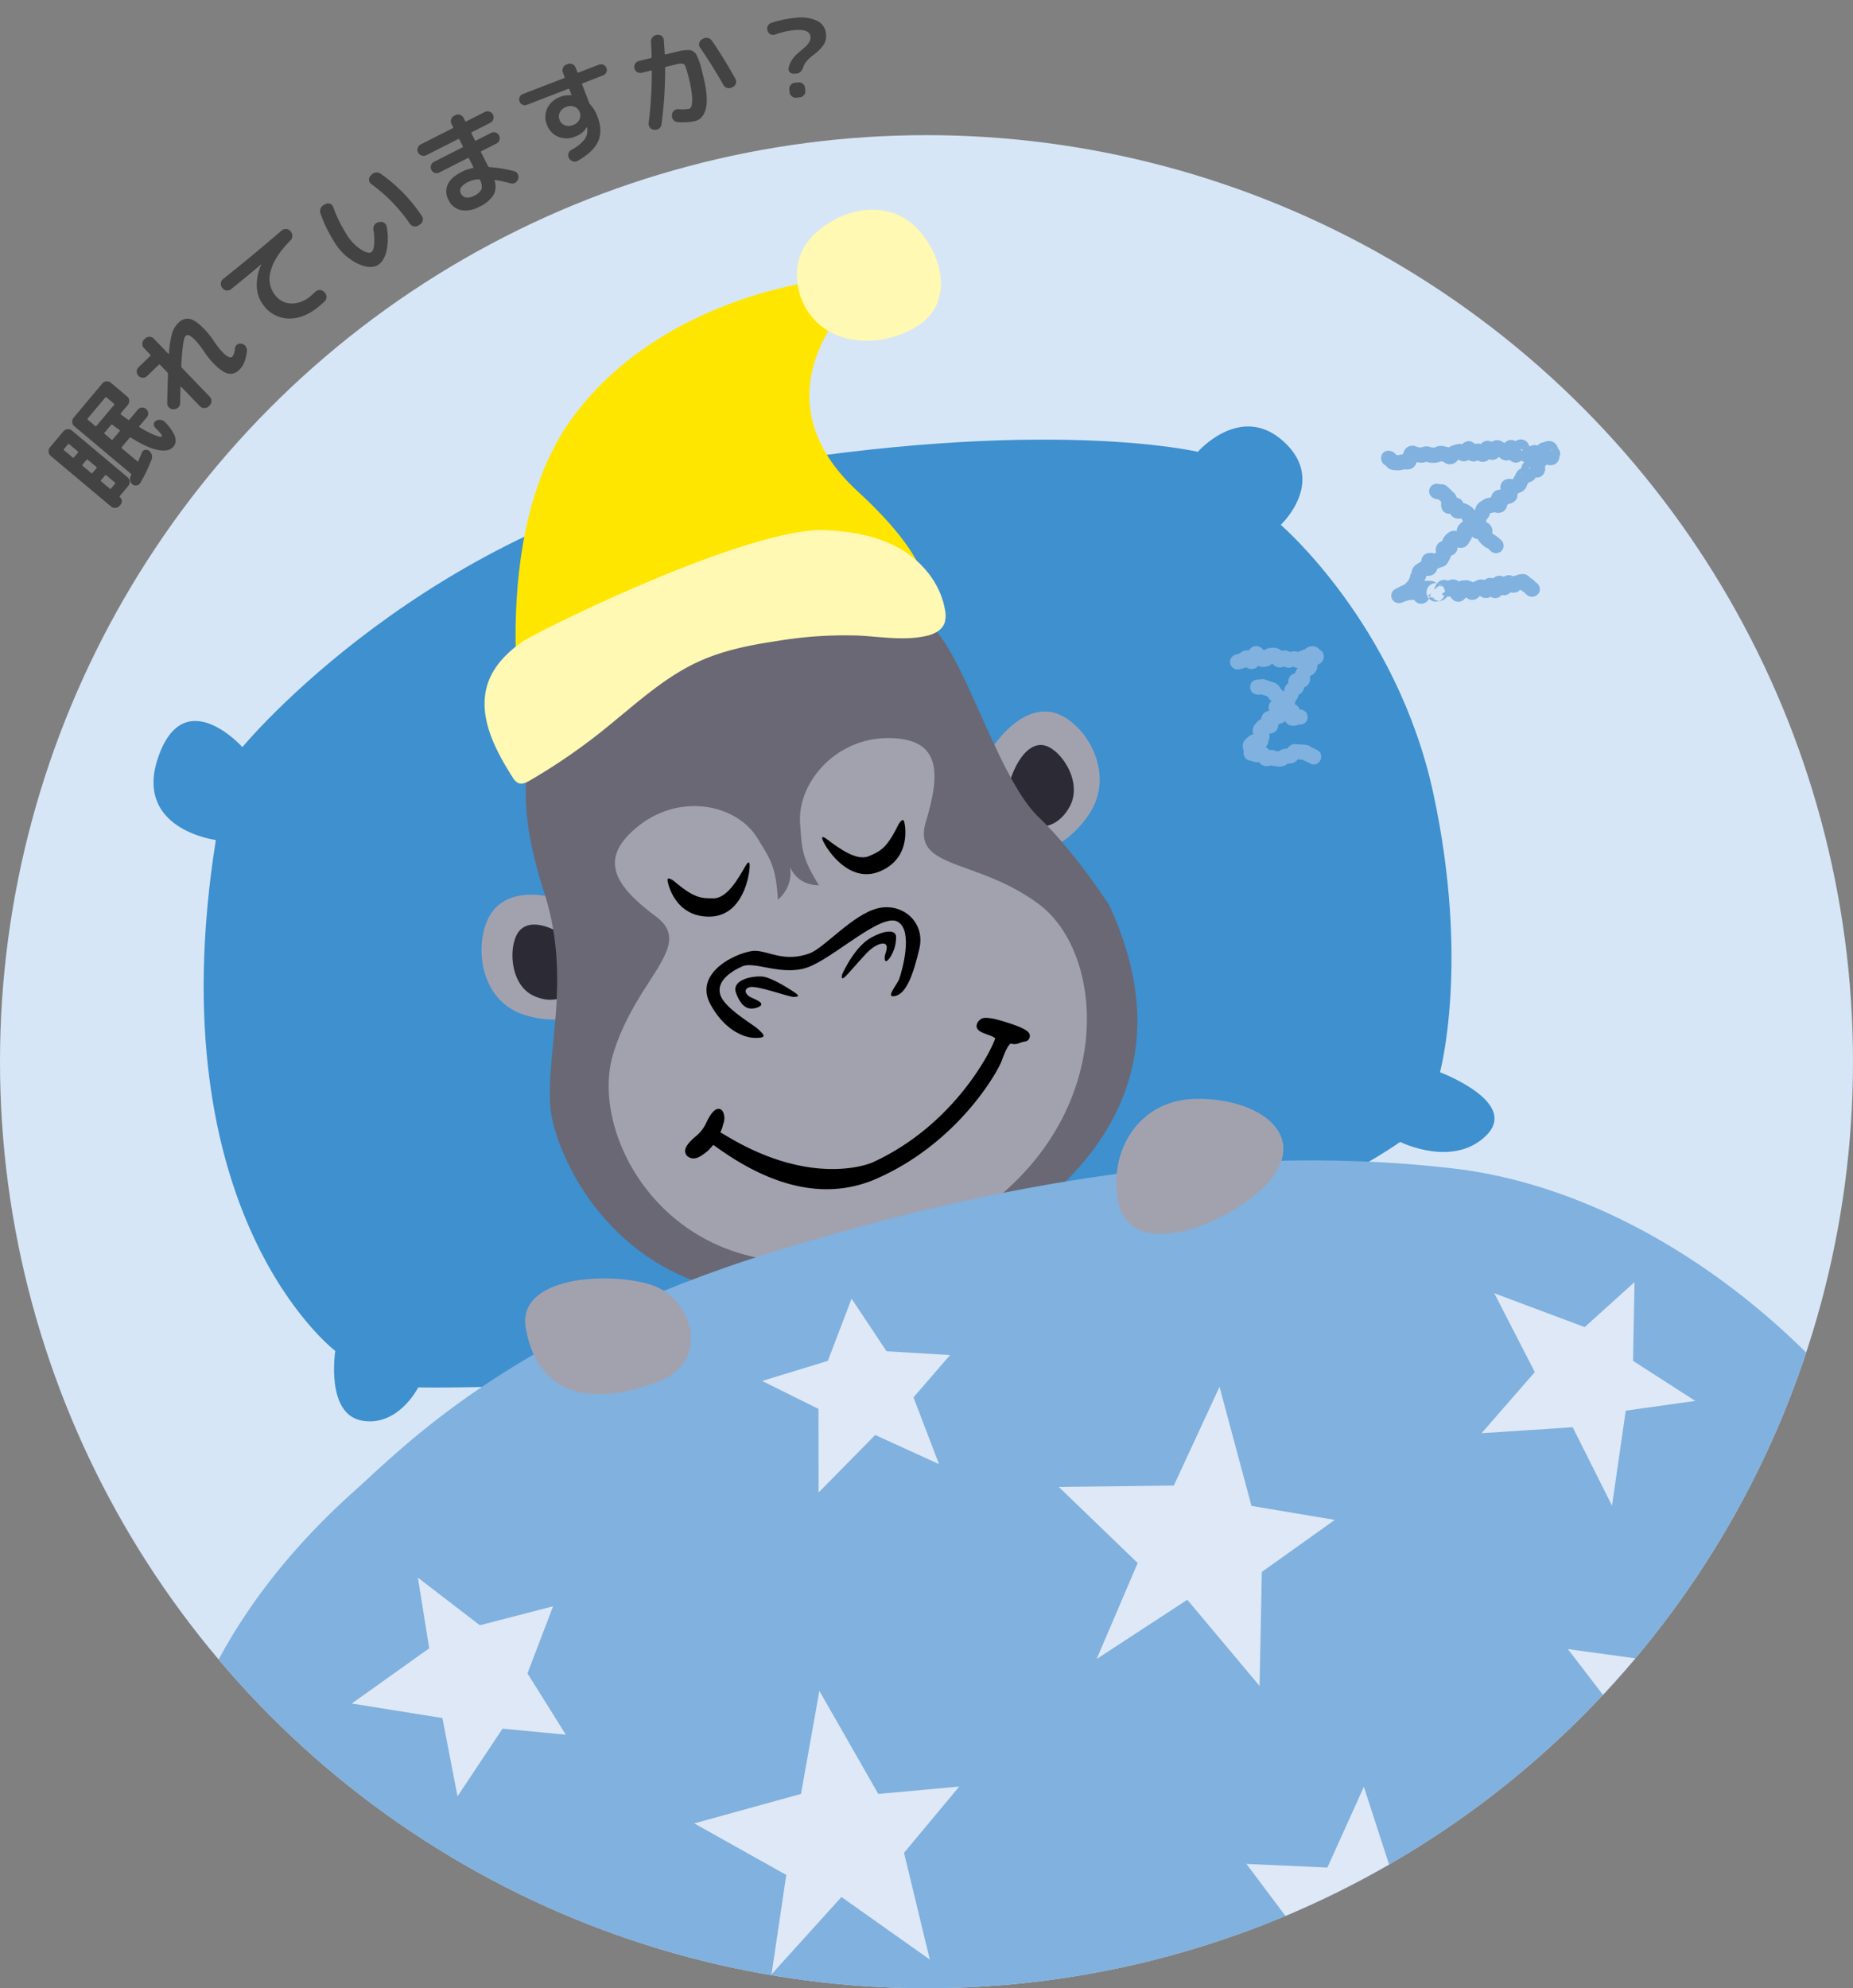 <svg xmlns="http://www.w3.org/2000/svg" xmlns:xlink="http://www.w3.org/1999/xlink" width="603" height="646.979" viewBox="0 0 603 646.979">
  <rect x="0" y="0" width="603" height="646.979" fill="#808080" stroke="none"/>
  <defs>
    <clipPath id="clip-path">
      <circle id="楕円形_3" data-name="楕円形 3" cx="301.5" cy="301.5" r="301.5" transform="translate(204 2781)" fill="#d6e6f7"/>
    </clipPath>
    <clipPath id="clip-path-2">
      <rect id="長方形_40" data-name="長方形 40" width="597.052" height="608.375" fill="none"/>
    </clipPath>
    <clipPath id="clip-path-3">
      <rect id="長方形_38" data-name="長方形 38" width="30.522" height="39.213" fill="none"/>
    </clipPath>
    <clipPath id="clip-path-4">
      <rect id="長方形_39" data-name="長方形 39" width="58.269" height="53.477" fill="none"/>
    </clipPath>
    <clipPath id="clip-path-5">
      <path id="パス_212" data-name="パス 212" d="M0,0H443.055V176.639H0Z" fill="#434343"/>
    </clipPath>
  </defs>
  <g id="menu_pickup_img_01" transform="translate(863 -4379.044)">
    <g id="グループ_119" data-name="グループ 119" transform="translate(-1183 1574.023)">
      <circle id="楕円形_2" data-name="楕円形 2" cx="301.5" cy="301.5" r="301.5" transform="translate(320 2849)" fill="#d6e6f7"/>
      <g id="マスクグループ_1" data-name="マスクグループ 1" transform="translate(116 68)" clip-path="url(#clip-path)">
        <g id="グループ_28" data-name="グループ 28" transform="translate(253.959 2805.247)">
          <g id="グループ_26" data-name="グループ 26" clip-path="url(#clip-path-2)">
            <path id="パス_116" data-name="パス 116" d="M28.917,169.69S89.372,96.28,189.771,79.007s150.059-5.4,150.059-5.4S353.864,57.415,367.9,70.37s-1.08,26.989-1.08,26.989,37.785,32.387,49.66,87.444,2.159,90.683,2.159,90.683S444.547,285.2,433.751,296s-28.069,2.159-28.069,2.159-38.864,28.069-126.308,55.057-193.241,24.83-193.241,24.83S79.656,391,67.781,388.84s-8.636-22.671-8.636-22.671S.849,321.907,20.281,199.917c0,0-27.7-3.523-18.352-28.069,8.636-22.671,26.989-2.159,26.989-2.159" transform="translate(0 5.199)" fill="#3e90cf"/>
            <path id="パス_117" data-name="パス 117" d="M246.784,174.989c6.821-16.266,18.144-27.242,28.44-22.69,9.243,4.09,18.177,19.581,9.555,32.441-8.405,12.528-19.331,12.81-19.331,12.81Z" transform="translate(19.634 12.034)" fill="#a2a2af"/>
            <path id="パス_118" data-name="パス 118" d="M257.918,173.9c2.6-8.766,7.575-14.56,12.917-11.883,5.009,2.515,10.784,11.918,6.837,19.293-3.817,7.14-9.557,6.587-9.557,6.587Z" transform="translate(20.52 12.837)" fill="#2c2b35"/>
            <path id="パス_119" data-name="パス 119" d="M137.1,213.552c-14.779-8.627-30.108-10.178-35.693-.006-5.019,9.13-3.224,27.151,11.032,31.917,13.9,4.641,22.764-2.075,22.764-2.075Z" transform="translate(7.865 16.428)" fill="#a2a2af"/>
            <path id="パス_120" data-name="パス 120" d="M126.615,220.244c-7.1-5.332-14.4-6.787-17.119-1.257-2.55,5.182-1.74,16.346,5.644,19.714,7.142,3.261,11.4-.831,11.4-.831Z" transform="translate(8.607 17.143)" fill="#2c2b35"/>
            <path id="パス_121" data-name="パス 121" d="M201,94.314s-1.95,3.479-11.127,3.473-16.392-.247-26.717,5.731c0,0,7.764-6,6.755-10.759a51.3,51.3,0,0,1-12.6,10.036c-8.167,4.748-28.783,23.192-37.7,46.332s-10.268,38.026-1.317,66,.3,51.953,1.983,69.952S151,369.959,242.158,337.723c0,0,99.072-34.576,59.887-118.795,0,0-11.181-17.423-22.918-28.613S257.3,145.982,247.905,132.57s-24.214-26.294-51.184-29.3c0,0,5.29-4.2,4.277-8.952" transform="translate(8.928 7.38)" fill="#696874"/>
            <path id="パス_122" data-name="パス 122" d="M277.326,213.431c-20.2-15.195-41.656-11.184-36.882-27.06,4.792-15.877,4.914-27.072-12.3-27.094s-29.625,14.7-28.639,27.826c.573,7.628.293,10.831,6.122,20.042,0,0-6.728.453-9.413-5.97a11.35,11.35,0,0,1-3.956,10.675c-.61-11.045-2.668-13.426-6.576-19.88-6.714-11.105-25.047-15-38.784-4.085s-7.229,19.782,5.674,29.431-6.532,20.039-13.968,44.961,14.845,68.151,62.008,67.428c36.743-.558,54.251-12.887,65.766-23.158,35.513-31.656,31.142-77.927,10.943-93.116" transform="translate(10.916 12.672)" fill="#a2a2af"/>
            <path id="パス_123" data-name="パス 123" d="M156.782,202.625s-1.966-1.353-1.849-.085,2.512,12.037,13.747,11.861,12.812-14.538,12.812-14.538.874-5.524-1.251-1.842-5.793,10.363-10.249,10.409-6.544-.179-13.209-5.8" transform="translate(12.326 15.654)"/>
            <path id="パス_124" data-name="パス 124" d="M226.53,185.163s1.266-2.023,1.667-.817,2.483,12.042-7.89,16.353-17.545-8.24-17.545-8.24-3-4.72.416-2.186,9.44,7.2,13.546,5.471,5.932-2.769,9.807-10.581" transform="translate(16.035 14.636)"/>
            <path id="パス_125" data-name="パス 125" d="M182.6,252.782s-8.161.506-14.482-10.638,9.955-17.8,14.439-17.7,9.513,3.834,17.727.814c4.657-1.71,13.966-12.6,22.041-14.63s15.657,4.481,13.641,13.1-4.275,14.569-7.807,15.4.473-3.474,1.249-5.578,4.815-15.864-.621-18.639S207.617,227.147,199.4,229.9s-17.1-2.119-20.992-.422-8.628,4.923-7.214,9.319,10.568,9.514,12.32,11.162,3.207,2.86-.915,2.828" transform="translate(13.261 16.728)"/>
            <path id="パス_126" data-name="パス 126" d="M195,236.54s-7.52-5.18-10.936-5.4-10.017,1.122-8.448,5.384,3.776,5.906,7.044,4.654-1.083-2.656-2.394-3.34-2.55-2.5-.252-3.216,12.86,3.242,14.386,3.17,1.858-.3.6-1.252" transform="translate(13.953 18.388)"/>
            <path id="パス_127" data-name="パス 127" d="M207.578,231.559s3.862-8.92,9.414-11.969,8.111-2.128,8.129-.325A11.807,11.807,0,0,1,223,226.281c-1.729,2.265-1.7-.179-1.456-1.07s1.2-3.233-.171-3.634-3.851.925-6.025,3.249-6.044,6.773-6.568,7.25-1.677,1.628-1.2-.518" transform="translate(16.506 17.312)"/>
            <path id="パス_128" data-name="パス 128" d="M264.128,244.837c-5.69-1.752-7.172-1.312-7.869-.649a2.688,2.688,0,0,0-1.167,2.328c.187,1.049,1.277,1.626,2.08,1.975l1.761.683a7.6,7.6,0,0,1,2.215,1.044c-.646,2.77-12.645,27.948-39.88,40.414-.2.089-18.8,8.444-46.955-8.248,0,0-1.657-.971-2.621-1.539a10.616,10.616,0,0,0,.953-2.7,5.007,5.007,0,0,0,.013-3.756,2.436,2.436,0,0,0-.239-.453,1.577,1.577,0,0,0-1.245-.725c-1.441-.064-2.8,2.017-3.678,3.778l-.27.538a12.365,12.365,0,0,1-3.712,4.79c-2.35,1.987-3.384,3.532-3.254,4.871a2.245,2.245,0,0,0,1.238,1.78c2.108,1.179,4.3-.595,6.232-2.162l1.5-1.642s.065-.09.13-.175c.093.027.192.053.192.053-.046-.017,1.232.864,1.232.864,18.81,13.493,36.229,16.863,51.788,10.02,26.478-11.652,39.5-34.83,40.8-38.607,1.465-4.27,2.566-5.193,2.777-5.335v0a3.38,3.38,0,0,0,.4.062,3.95,3.95,0,0,0,2.731-.351l1.238-.349a1.849,1.849,0,0,0,1.9-1.788c.1-1.336-1.22-2.538-8.291-4.718" transform="translate(12.749 19.381)"/>
            <path id="パス_129" data-name="パス 129" d="M112,172.114S99.043,104.1,128.191,65.237,208.9,21.307,208.9,21.307l6.392,10.446S188.47,60.6,220.406,89.91s21.139,40.1,21.139,40.1-28.069-16.193-62.614-11.875S112,172.114,112,172.114" transform="translate(8.682 1.695)" fill="#ffe600"/>
            <path id="パス_130" data-name="パス 130" d="M197.014,32.387c-3.2-5.2-6.477-17.273,4.318-25.909s24.217-8.636,32.08,0,11.1,22.671,1.386,30.228-29.148,9.716-37.785-4.318" transform="translate(15.428)" fill="#fff9b3"/>
            <path id="パス_131" data-name="パス 131" d="M210.97,96.608c8.222.417,16.584,1.8,23.858,5.936s13.362,11.38,14.8,20.081a8.427,8.427,0,0,1-.125,4.128c-.915,2.622-3.726,3.814-6.285,4.346-7.108,1.478-14.422.194-21.653-.185a133.58,133.58,0,0,0-26.625,1.766c-8.849,1.32-17.74,3.074-25.935,6.9-11.573,5.4-21.153,14.614-31.3,22.669a193.9,193.9,0,0,1-23.158,15.806c-1.2.7-2.607,1.39-3.858.819a4.782,4.782,0,0,1-1.818-1.929c-5.743-8.984-11.4-19.92-8.109-30.227,1.865-5.839,6.35-10.285,11.145-13.69s73.94-37.691,99.066-36.417" transform="translate(7.939 7.683)" fill="#fff9b3"/>
            <path id="パス_132" data-name="パス 132" d="M65.512,393.911c14.982-13.371,50.713-51.155,135.472-77.4s157.089-34.877,221.862-27.32,126.308,59.376,154.377,112.274,17.94,184.109,17.94,184.109H12.613s-47.5-102.063,52.9-191.666" transform="translate(0.11 22.799)" fill="#80b1df"/>
            <path id="パス_133" data-name="パス 133" d="M112.24,338.456c-3.093-16.907,26.517-18.626,40.551-14.307s19.432,24.83,3.239,31.307-39,9.183-43.79-17" transform="translate(8.912 25.629)" fill="#a2a2af"/>
            <path id="パス_134" data-name="パス 134" d="M290.831,301.466C287.593,285.273,297.309,268,316.741,268s34.546,10.8,24.83,24.83-46.421,30.228-50.739,8.636" transform="translate(23.089 21.322)" fill="#a2a2af"/>
            <path id="パス_135" data-name="パス 135" d="M204.833,348.486l7.732-20.23,11.387,17.107,20.674,1.236-11.916,13.76,8.308,21.729-20.766-9.477L201.82,391.339,201.8,364.12l-18.352-9.094Z" transform="translate(14.595 26.116)" fill="#dee8f6"/>
            <path id="パス_136" data-name="パス 136" d="M101.439,427.826l23.841-6.178-8.339,21.832,12.489,19.97-20.608-1.966L94.17,483.512l-4.914-25.489L59.748,453.3,84.956,435.33l-3.678-23Z" transform="translate(4.753 32.804)" fill="#dee8f6"/>
            <path id="パス_137" data-name="パス 137" d="M329.428,500.465l26.354,1.2,11.877-26.29,9.685,29.883,21.562,3.594-20.365,15.573,2.4,23.959-19.166-17.968-24.387,17.968,6.418-28.75Z" transform="translate(26.209 37.82)" fill="#dee8f6"/>
            <path id="パス_138" data-name="パス 138" d="M400.309,372.425l17.336-19.885-13.191-25.657,29.42,11.013L450.1,323.251l-.479,25.631,20.246,13.031-22.625,3.17-4.473,30.926-12.8-25.528Z" transform="translate(31.848 25.717)" fill="#dee8f6"/>
            <path id="パス_139" data-name="パス 139" d="M162.985,489.588,197.724,480l5.989-33.541L222.88,480l26.354-2.4-17.969,21.562,8.386,34.739L210.9,513.545,188.141,538.7l4.792-32.342Z" transform="translate(12.967 35.52)" fill="#dee8f6"/>
            <path id="パス_140" data-name="パス 140" d="M426.326,435.6l35.7,4.913,18.748-28.451,4.365,38.384,25.158,8.206-25.023,12.715L479.26,506.59l-18.372-30.062-30.844,14.125,17.174-27.823Z" transform="translate(33.918 32.783)" fill="#dee8f6"/>
            <path id="パス_141" data-name="パス 141" d="M272.878,387.4l37.436-.464,14.868-32.123,10.409,38.76,27.113,4.546L338.96,415.046l-.74,37.12L314.7,424.118,285.2,443.39l13.348-31.235Z" transform="translate(21.71 28.229)" fill="#dee8f6"/>
          </g>
        </g>
      </g>
      <g id="グループ_23" data-name="グループ 23" transform="translate(720.279 3015.247)">
        <g id="グループ_22" data-name="グループ 22" transform="translate(0 0)" clip-path="url(#clip-path-3)">
          <path id="パス_112" data-name="パス 112" d="M3.1,7.555a9.331,9.331,0,0,0,1.979-.586,3.922,3.922,0,0,0,1.126-.712c.489-.406.3-.113-.084-.037H4.815C4.642,6.188,4,5.5,4.293,5.945a3.353,3.353,0,0,0,.356.4,4.681,4.681,0,0,0,.924.76,2.769,2.769,0,0,0,3.364-.421A5.32,5.32,0,0,0,10,4.748c.09-.232.178-.466.261-.7.195-.547-.153.3-.019.047.357-.669-.029.454-1.1.719H7.835a1.587,1.587,0,0,1-.952-.68q.11.166.212.337c.122.2.238.4.369.586A3.358,3.358,0,0,0,9.4,6.568,4.5,4.5,0,0,0,14.008,5.5c.272-.31.825-.661-.107-.214q-.934.318-.207.239l.61-.013q-1.562-1.019-.958-.4-.274-.351-.022-.007a6.349,6.349,0,0,0,.627.819,3.078,3.078,0,0,0,2.219,1.05A3.583,3.583,0,0,0,17.845,6.5q.22-.128.43-.271.4-.253.06-.019H17.026q-.4-.255-.01,0l.389.3a3.524,3.524,0,0,0,1.166.5c1.12.254,2.08-.412,2.823-.539H20.085q.4.069.072-.008c.145.09.292.175.442.254a3.791,3.791,0,0,0,1.681.454A3.3,3.3,0,0,0,23.9,6.7q.354-.244.686-.518t.064-.051q-.441.195.043.071.425-.162.841-.347a3.45,3.45,0,0,1,.589-.179,3.869,3.869,0,0,0,1.421-.832c.5-.406.291-.093-.084-.019H26.151c-.264-.047-.845-.766-.5-.2a2.273,2.273,0,0,0,.3.366,2.962,2.962,0,0,0,1.493.848Q26.9,3.777,26.353,1.72q.821-.407.391-.245a6.283,6.283,0,0,0-.7.286,3.328,3.328,0,0,0-.7.492A8.6,8.6,0,0,0,24.212,3.8a3.939,3.939,0,0,0-.68,1.725,2.439,2.439,0,0,0-.06.845,1.325,1.325,0,0,1,.863-1.222c.163-.061.125-.045-.113.051a4.393,4.393,0,0,0-1.582.977,8.543,8.543,0,0,0-1.011,1.537,3.781,3.781,0,0,0-.591,1.947c0,.322.1.682.121.986-.031-.405-.019.043-.039.2q.168-.621.336-1.242c.458-1.031,2.3-.883,1.021-.868-.2,0-.389,0-.584.015a3.235,3.235,0,0,0-2.192.9,2.925,2.925,0,0,0-.769,2.211,5.154,5.154,0,0,0,.188,1.062q.064.209.119.421-.021-.49-.038-.115l.336-1.243.528-.5q.333-.125.085-.025a3.9,3.9,0,0,0-.788.339,3.256,3.256,0,0,0-1.28,1.181,3.958,3.958,0,0,0-.481,1.575c-.088.687-.055.206.032.076.181-.266-.261.357-.3.412a6.221,6.221,0,0,0-.738,1.235c-.142.353-.507,1.347-.3,1.678-.171-.278,1.76-1.47.9-1.3a3.709,3.709,0,0,0-.721.286,2.937,2.937,0,0,0-.721.422c-.956.739.366-.3.811-.208-1.981-.421-4.273.941-4,3.121a4.542,4.542,0,0,0,.807,1.91c.157.238.323.47.474.712.058.094.109.2.176.292q.145.289-.005-.042a1.619,1.619,0,0,1-.086-1.239l.633-1.086c.58-.567.792-.382.28-.277a3.994,3.994,0,0,0-.518.148,3.522,3.522,0,0,0-1,.53c-.944.715.395-.294.835-.218a4.4,4.4,0,0,0-2.612.437,2.872,2.872,0,0,0-1.307,3.24,7.781,7.781,0,0,0,.5,1.263c.131.28.1.078-.011-.051.192.222-.019.668.028-.079l.336-1.242,1.637-.978a2.428,2.428,0,0,1-.255-.007A3.3,3.3,0,0,0,12,23.554a5.292,5.292,0,0,0-.8-.043A3.625,3.625,0,0,0,8.5,25.064a3.4,3.4,0,0,0-1.051,3.21,7.39,7.39,0,0,0,.5,1.256c.124.28.09.081-.02-.057.189.239-.031.639.022-.084l.336-1.243a4.079,4.079,0,0,0-.575,1.99c-.128-.862,2.616-1.271,1.578-1.412C9.09,28.7,8.89,28.7,8.7,28.685a4.253,4.253,0,0,0-1.51.1,4.474,4.474,0,0,0-1.72,1.2A3.1,3.1,0,0,0,4.34,33.71a8.943,8.943,0,0,0,.589,1.159c.1.164.188.333.288.5.042.075.081.151.118.23a1.709,1.709,0,0,1-.159-1.347l.633-1.086-.1.1,1.74-.721-.093,0,1.243.336c1.014.707-.443-.362-.255-.245a2.5,2.5,0,0,0-1-.353,2.646,2.646,0,0,0-2.265.776c-1.485,1.392-.405,4.374,1.74,4.2a3.836,3.836,0,0,0,1.458-.37c1.56-.72,1.416-2.77.5-3.867l-.039-.047q-.25,1.934-.5,3.867l.044-.019-1.243.336c-.393.026-.684-.219-.1.123a4.083,4.083,0,0,0,1.075.452,3.5,3.5,0,0,0,1.663-.019,3.548,3.548,0,0,0,.513-.181q1.165-.361-1.317-.669c-.38-.309-.128-.157.022.084.133.213.261.426.407.631a3.276,3.276,0,0,0,1.88,1.429,3.411,3.411,0,0,0,1.693-.061c.11-.031.874-.205.5-.223-.4-.019.518.251.61.272a9.223,9.223,0,0,0,1.216.14,4.439,4.439,0,0,0,2.615-.244,5.293,5.293,0,0,0,.974-.687l.32-.28q-.355.255-.024.085l-1.242.336c1.194-.151,2.389.073,3.419-.685a4.507,4.507,0,0,0,.922-.95c.094-.122.449-.649.176-.229.159-.245.526-.3-.025-.024l-1.242.336a8.737,8.737,0,0,1,1.659.172,6.247,6.247,0,0,0,.938.02q.6.051.06-.069-.482-.185-.043.071a2.622,2.622,0,0,0,.627.414c.1.051,1.09.434.642.219a8.687,8.687,0,0,0,1.634.824c3.065.82,4.372-3.928,1.308-4.748.43.115-.225-.181-.354-.261-.348-.214-.77-.29-1.118-.474.4.211-.181-.175-.256-.225a3.7,3.7,0,0,0-1.009-.5,10.521,10.521,0,0,0-2.431-.19,16.454,16.454,0,0,0-1.659-.172,3.049,3.049,0,0,0-2.154,1.059c-.258.269-.451.6-.691.885.336-.4-.078.094-.1.079q1.836-.668.779-.539l-.31.028a8.91,8.91,0,0,0-1.1.084,4.15,4.15,0,0,0-2.049,1.117c-.471.4.562-.539.645-.279a4.863,4.863,0,0,0-.911-.093q-.532,0-.16-.037l-.377-.138a3.963,3.963,0,0,0-1.288-.237,4.719,4.719,0,0,0-1.167.181l-.511.183,1.576.553q.32.434.08.08c-.051-.083-.1-.166-.152-.25-.116-.184-.23-.368-.356-.546a3.375,3.375,0,0,0-1.778-1.4,2.907,2.907,0,0,0-1.015-.078c.021,0-1.425.175-1.424.369,0-.212,1.178.48.6.014a3.47,3.47,0,0,0-.979-.486,3.362,3.362,0,0,0-2.5.175c-1.575.674-1.4,2.806-.5,3.867l.039.047q.25-1.934.5-3.867l-.044.02,1.243-.336-.172.014,1.741,4.2.1-.1-1.74.721.093,0L5.77,36.82c-.779-.544.106.171.342.306a2.654,2.654,0,0,0,1.991.245,2.736,2.736,0,0,0,1.944-2.641,4.4,4.4,0,0,0-.715-2.095c-.128-.225-.263-.445-.394-.668q-.086-.152-.161-.309a1.7,1.7,0,0,1,.158,1.347L8.3,34.092c.268-.321.983-.679,1.1-1.076l-1.261.565c.09,0,.181,0,.271.006a4.828,4.828,0,0,0,.489.037,3.206,3.206,0,0,0,3.216-1.446,3.41,3.41,0,0,0,.359-.906c.028-.118.2-1.188.106-.718-.1.513.195-.484.2-.51a2.907,2.907,0,0,0,.052-1.1,5,5,0,0,0-.48-1.541q-.058-.134-.119-.269c-.074-.168-.054-.119.06.147-.2-.16.04-.777-.022.084l-.336,1.242c-.157.369-.034.025.147-.175.1-.111.487-.446.492-.579-.009.277-1.713.381-1.127.576a2.206,2.206,0,0,0,.462.037,4.015,4.015,0,0,0,2.439-.359,2.864,2.864,0,0,0,1.229-3.2,7.025,7.025,0,0,0-.5-1.263c-.131-.28-.1-.078.011.051-.192-.222.019-.668-.028.079l-.336,1.242c-.458,1.086-2.306.938-1.161.924.2,0,.4,0,.593-.009a3.468,3.468,0,0,0,1.94-.639c.852-.631-.483.066-.161.056a2.287,2.287,0,0,0,.54-.133,3.337,3.337,0,0,0,1.954-1.408,3.149,3.149,0,0,0-.241-3.244c-.188-.325-.415-.626-.618-.941-.094-.145-.174-.31-.277-.448l-.071-.134a1.842,1.842,0,0,1,.162,1.415l-.633,1.086q-1.939.592-1,.532c.138,0,.276,0,.414.007a5.17,5.17,0,0,0,1.232-.107,2.7,2.7,0,0,0,1.366-.721c.279-.364-.919.356-.259.149a3.648,3.648,0,0,0,2.307-1.731,3.361,3.361,0,0,0,.412-1.718q.068-.673-.149.316l.26-.372a5.192,5.192,0,0,0,1.041-2.117c.291-1.69-.1.6-.806.382.248.075.818-.328,1.072-.485a3.04,3.04,0,0,0,1.5-2.609,4.947,4.947,0,0,0-.208-1.244c-.042-.14-.081-.279-.119-.42q.021.49.038.114-.168.622-.336,1.243c-.477,1.12-2.273.9-1.138.894.2,0,.4.008.6,0a3.369,3.369,0,0,0,2.192-.83,3.049,3.049,0,0,0,.9-2.167,5.843,5.843,0,0,0-.082-.765q-.077-.59-.019-.129a1.189,1.189,0,0,1,.015-.4q-.169.622-.336,1.243c.145-.328.405-.6.541-.934q.41-.606-.261.119-.384.145.02-.016a3.587,3.587,0,0,0,2.184-1.969A2.836,2.836,0,0,0,28.4,6.372q.048-.679-.185.291.173-.247.336-.5t.329-.508q-1.226.75-.5.456A3.339,3.339,0,0,0,29.835,5.2c1.223-1.212.783-3.785-1.086-4.114.175.031.8.71.559.279a2.184,2.184,0,0,0-.295-.372A3.129,3.129,0,0,0,27.9.225a3.25,3.25,0,0,0-3.422.785c-.07.058-.389.236-.167.148.1-.038.5-.195.207-.177a3.9,3.9,0,0,0-.967.369c-.037.015-.392.165-.166.1a4.667,4.667,0,0,0-1.22.425,4.406,4.406,0,0,0-.78.593c-.207.2.153-.121.239-.139h1.309q-.4-.069-.072.008-.216-.135-.442-.254a3.518,3.518,0,0,0-1.354-.411,8.457,8.457,0,0,0-2.5.583H19.88c.2.033.26.2.01,0-.126-.1-.254-.209-.389-.3a3.229,3.229,0,0,0-1.493-.543,3.4,3.4,0,0,0-1.895.381c-.15.075-.288.16-.43.248-.175.11-.5.151-.167.09h1.309l.73.438q-.215-.246-.049-.046c.032.2-.026-.048-.111-.165a6.336,6.336,0,0,0-.807-.974A4.044,4.044,0,0,0,13.388.6a3.547,3.547,0,0,0-2.727,1.249c-.048.054-.318.3-.337.389q-.31.3.444-.181.934-.3.207-.274a2.012,2.012,0,0,0-.612-.05l1.126.537q.282.384.122.143C10.853.591,8.643-.839,6.861.57A4.5,4.5,0,0,0,5.547,2.655q-.152.389-.294.783c-.112.314-.033.013.051-.114-.521.779.8-.586,1.066-.652H7.679q1.027.749.523.275-.145-.159-.286-.324a4.673,4.673,0,0,0-.426-.416,2.976,2.976,0,0,0-2.844-.7,3.316,3.316,0,0,0-.922.452c-.231.165-.451.341-.665.527s-.222.2,0,.025l.251-.13a1.572,1.572,0,0,0-.506.113,6.293,6.293,0,0,1-1.011.314A2.476,2.476,0,0,0,.075,5.835,2.527,2.527,0,0,0,3.1,7.555" transform="translate(0 0)" fill="#80b1df"/>
          <path id="パス_113" data-name="パス 113" d="M9.935,19.123a3.821,3.821,0,0,0,2.421.307c.161-.027.322-.055.48-.093L13,19.3a1.5,1.5,0,0,1-1.221-.207,3.975,3.975,0,0,0,1.555.555q.415.122-.035-.027a2.065,2.065,0,0,0,.444.21,4.628,4.628,0,0,0,.733.26c.056.013.645.15.643.154l-.658-.374q-.323-.429-.116-.075a3.771,3.771,0,0,0,.8,1.245,8.085,8.085,0,0,0,1.2,1.034q.7.622-.484-1.291a2.115,2.115,0,0,1,0,.266c-.015.149-.027.3-.043.448a3.19,3.19,0,0,0,1.059,3.022c.184.142.975.83,1.253.775a1.057,1.057,0,0,1-.4-.509q-.3-.62-.179-.186a2.672,2.672,0,0,0,.077.517A2.99,2.99,0,0,0,20.6,27.578a6.8,6.8,0,0,0,1.338-.214c.145-.034.293-.066.438-.1q.406-.075-.263.031a2.206,2.206,0,0,1-.884-.242l-.883-.883a1.658,1.658,0,0,1-.179-1.256,2.221,2.221,0,0,0-.075.366,7.95,7.95,0,0,0-.216,1.307,2.822,2.822,0,0,0,1.942,2.924,4.155,4.155,0,0,0,2.284-.115c.233-.068.463-.145.7-.209a3.255,3.255,0,0,0,.38-.09c-.1.167-1.1-.078-.857.019l-1.086-.633.051.04a2.525,2.525,0,0,0,3.482,0,2.489,2.489,0,0,0,0-3.482,3.358,3.358,0,0,0-3.212-.621c-.28.072-.554.169-.833.246-.127.035-.266.054-.389.1a2.031,2.031,0,0,1,1.329.206l.883.883a2.158,2.158,0,0,1,.242.86q-.1.655-.03.246c.047-.2.092-.4.13-.6a3.925,3.925,0,0,0,.007-2.023c-.615-1.8-2.306-2.172-3.972-1.795-.171.039-.344.078-.513.123-.07.016-.14.031-.211.043a1.4,1.4,0,0,1,.843.017c1.4.4,1.49,1.985,1.284.739a3.242,3.242,0,0,0-.358-1.072,3.7,3.7,0,0,0-1.52-1.441,6.585,6.585,0,0,0-.682-.372,1.513,1.513,0,1,0,.947,1.223,3.538,3.538,0,0,0-.98-3.291,6.373,6.373,0,0,0-.787-.683q-.4-.367-.028.1a2.6,2.6,0,0,1-.167-.3,4.971,4.971,0,0,0-.923-1.344,4,4,0,0,0-2.136-.965q-.405-.121.093.048a3.567,3.567,0,0,0-.756-.343,5.215,5.215,0,0,0-.589-.173c-.136-.028-.271-.061-.4-.1q.4.161.121.037a2.79,2.79,0,0,0-1.5-.364,6.078,6.078,0,0,0-1.12.158c-.107.024-.216.046-.324.067a1.491,1.491,0,0,1,1.216.216,2.528,2.528,0,0,0-3.368.883c-.564,1.068-.375,2.814.883,3.368" transform="translate(-2.223 -3.665)" fill="#80b1df"/>
        </g>
      </g>
      <g id="グループ_25" data-name="グループ 25" transform="translate(769.451 2948)">
        <g id="グループ_24" data-name="グループ 24" transform="translate(0 0)" clip-path="url(#clip-path-4)">
          <path id="パス_114" data-name="パス 114" d="M2.377,8.625c-1.247-.025-1.623-.9-.9-.112.129.141.251.289.389.422A3.333,3.333,0,0,0,4.086,9.989c.542.015,1.094.111,1.673.081.733-.037,1.525-.363,2.116-.328a3.47,3.47,0,0,0,2.493-.513,3.309,3.309,0,0,0,1.109-1.646,10.8,10.8,0,0,0,.313-1.2c.042-.177.095-.353.133-.53.146-.672-.076.216-.31.421L10.527,6.9q-1.717-.35-1.016-.04.176.087.358.161a3.638,3.638,0,0,0,1.476.4c.078,0,.732.036.357,0,.351.032.7.138,1.053.161A3.988,3.988,0,0,0,14.7,7.255q.722-.175-.257-.1l.231.081a2.772,2.772,0,0,0,.692.226,6.565,6.565,0,0,0,4.291-.414c.97-.488-.515-.041-.512-.049s.683.2.792.217a3.976,3.976,0,0,0,.784.093q.555.029-.583-.132-.323-.261.116.084.211.168.431.327a3.07,3.07,0,0,0,3.914-.433,8.833,8.833,0,0,0,.639-.817q.222-.3.06-.082a1.089,1.089,0,0,1-.751.474,2.138,2.138,0,0,0,.755-.225l.25-.1q.918-.239-.866-.18A3.4,3.4,0,0,0,26.072,7a2.892,2.892,0,0,0,2.266-.223,4.1,4.1,0,0,0,1.3-1.338,4.784,4.784,0,0,0,.3-.507l.1-.164a1.624,1.624,0,0,1-.947.65H27.784a1.484,1.484,0,0,1-.938-.7c.057.08.112.16.165.242.109.168.217.337.331.5a4.168,4.168,0,0,0,1.369,1.378,2.88,2.88,0,0,0,2.758-.019,5.176,5.176,0,0,0,.831-.6c.475-.4.305-.142-.09-.058H30.9q-.978-.718-.461-.256l.316.325a5.361,5.361,0,0,0,.814.656,2.862,2.862,0,0,0,2.93.058,3.743,3.743,0,0,0,1.321-1.482c.107-.195.208-.4.3-.6q.082-.16.174-.315a1.83,1.83,0,0,1-1.029.718H33.962Q32.9,4.5,33.394,4.98q.135.157.262.322a5.1,5.1,0,0,0,.392.46,2.908,2.908,0,0,0,4.341-.14,7.625,7.625,0,0,0,.619-.829q.115-.175.235-.347a1.4,1.4,0,0,1-.883.628H37.051c-.185-.031-.279-.2-.01-.016.16.109.314.233.483.33a4.3,4.3,0,0,0,.583.268c.228.09.758.383.2-.032-.648-.481.217.278.389.418a3.2,3.2,0,0,0,1.754.8,3.019,3.019,0,0,0,2.843-1.456c.142-.2.269-.411.4-.624a2.582,2.582,0,0,0,.248-.409q.119-.178-.045.046A1.454,1.454,0,0,1,43,5H41.691Q40.1,3.444,40.542,4.164a1.915,1.915,0,0,1,.105.2c.087.194.093.2.014.025s-.074-.17.014.048c.168.455.348.915.559,1.351a2.856,2.856,0,0,0,3.242,1.706A3.21,3.21,0,0,0,46.508,5.61c.141-.3.268-.624.392-.924.038-.091.307-.683.043-.111a3.407,3.407,0,0,0,.216-.463c.024-.043.048-.085.071-.128a2,2,0,0,1-1.126.811H44.794c.094.025-1.517-1.222-1.1-.742.17.2.034.065-.037-.109.1.24.184.483.279.723a4.583,4.583,0,0,0,1.313,2.077,4.481,4.481,0,0,0,2.532.715,3.23,3.23,0,0,0,2.755-.731l.178-.129-1.587-.056c-.023.019-.244-.189.049.051a4.128,4.128,0,0,0,1.455.865,2.937,2.937,0,0,0,2.885-.739,5.866,5.866,0,0,0,.7-.894c.094-.134.183-.272.27-.41l.108-.163q.123-.175-.031.028t-.034.052q.317-.317-.557.224c-1.255.574-.23.258.158.161a4.752,4.752,0,0,0,.636-.242c.616-.251-.108.053-.586-.1L53.1,4.745c-.225-.186-.455-.932-.2-.244a7.472,7.472,0,0,0,.374.922,3.036,3.036,0,0,0,1.828,1.5L53.625,3.308a2.559,2.559,0,0,0-.467,1.269,2.871,2.871,0,0,0-.052.542q-.009.675.16-.452l.883-.883c1.479-.775,1.812-.022,1.135-.289-.15-.059-.308-.105-.461-.156a4.481,4.481,0,0,0-1.343-.279c-1.389-.016-2.146.865-3.09,1.734a5.07,5.07,0,0,0-2.008,2.787,4.458,4.458,0,0,0,.024,1.361c.023.177.048.354.074.531-.012-.084-.023-.168-.034-.251.292.463-.844.879.228-.524l.883-.883c-.106.056,2-.237,1.345-.276-.254-.015-.077-.032.1.05-.326-.149-.652-.3-.982-.437a3.654,3.654,0,0,0-2.4-.314,2.844,2.844,0,0,0-2,2.639,5.241,5.241,0,0,0,.024.844c.012.134.019.274.038.407.083.571-.372.179.205-.58l.883-.883c.134-.078,1-.145.407-.134-.157,0-.31.028-.465.046a3.748,3.748,0,0,0-1.612.493,3.362,3.362,0,0,0-1.144,1.25,2.815,2.815,0,0,0-.344.812c.013-.116.13-.176.187-.263a6.427,6.427,0,0,0-.853,1.416,2.209,2.209,0,0,0-.137.425c-.109.753.556-.675.563-.571,0-.041.087-.041-.16.057a4.583,4.583,0,0,0-.828.36c-.577.382.515-.072.641-.1.261-.06.4.063,0-.027a4.061,4.061,0,0,0-2.539.04,2.728,2.728,0,0,0-1.687,2.507,5.1,5.1,0,0,0,.35,1.72c.081.239.171.474.244.716a1.574,1.574,0,0,0,.093.324c.031.141.028.1-.007-.121a1.619,1.619,0,0,1,.238-1.191l.883-.883c.185-.122.191-.043-.049.02-.2.052-.393.09-.588.16a4.1,4.1,0,0,0-.788.351c-.425.263.642-.269.921-.133a3.667,3.667,0,0,0-3,.269,2.88,2.88,0,0,0-1.263,2.927,10.639,10.639,0,0,0,.193,1.065c.037.157.061.323.107.477q.041.219-.01-.074a1.4,1.4,0,0,1,.213-1.087l.883-.883a1.593,1.593,0,0,1,1.191-.216q-.189-.043-.377-.092a6.541,6.541,0,0,0-1.209-.213,3.1,3.1,0,0,0-1.026.084,1.906,1.906,0,0,0-.65.262q-.25.137.125-.027.4-.064-.055-.014t-.883.122a4.748,4.748,0,0,0-1.453.8c.317-.2-.356.184-.362.189a5.31,5.31,0,0,0-1.032.842,3.518,3.518,0,0,0-.78,1.493c-.025.114-.05.229-.075.343q-.126.477.343-.412c-.362.151-.64.815-.873,1.1q.2-.219-.1.1a7.686,7.686,0,0,0-.553.692c-.149.225-.256.471-.392.7q.33-.35-.307.419a1.715,1.715,0,0,0-.34.713,4.915,4.915,0,0,0-.195,1.212c-.046.725-.085.158.124-.128l.883-.883.854-.234c.327.056.392.066.2.031-.16-.037-.327-.065-.489-.091a4.882,4.882,0,0,0-1.5-.077,5.376,5.376,0,0,0-2.721,1.642,3.308,3.308,0,0,0-.927,2.854,2.217,2.217,0,0,0,.04.5q-.01.44.214-.471.451-.95.019-.315a2.57,2.57,0,0,0-.449.716c-.423,1.059,2.34-.229,1.875-.448-1.479-.7-3.22-1.124-4.576.05a5.224,5.224,0,0,0-1.85,2.37,4.3,4.3,0,0,0,.015,1.831c.019.133.047.266.06.4-.033-.3-.045-.355-.035-.178q.01.572.223-.768l.883-.883c.169-.108,1.088-.082.586-.212a2.95,2.95,0,0,0-.536-.05,4.2,4.2,0,0,0-1.22.106,2.92,2.92,0,0,0-2.12,2.807,12.555,12.555,0,0,0,.14,1.344c-.016-.234.018-.276-.03-.05q.232-.574.462-1.149l-.385.5a4.088,4.088,0,0,0-.206.413c-.419.9-.268.49.254.15.871-.566-.074-.2-.44-.084a2.862,2.862,0,0,0-.779.327c-.469.361.674-.116.745-.13.254-.048.456.09.046-.015-.126-.032-.254-.063-.381-.092a3.783,3.783,0,0,0-2.758.181,2.843,2.843,0,0,0-1.375,2.69,5.954,5.954,0,0,0,.215,1.212,2.881,2.881,0,0,0,.125.484c.031.146.031.125,0-.065a1.435,1.435,0,0,1,.231-1.055l.883-.883c.141-.095,1.121-.087.6-.189a2.809,2.809,0,0,0-.42-.023,4.29,4.29,0,0,0-1.312.122,5.1,5.1,0,0,0-1.238.7,8.747,8.747,0,0,0-1.144.745,4.114,4.114,0,0,0-1.155,2.406c-.088.374.153-.336-.014-.042a4.1,4.1,0,0,0-.339.767c-.1.327-.077.692-.191,1.012.189-.528-.245.3-.319.46a1.335,1.335,0,0,1-.419.637c-.333.308-.625.673-.945,1-.142.145-.286.289-.429.435s-.533.347-.159.2c.078-.031.734-.312.292-.2-.129.032-.257.079-.384.116-.275.081-.551.151-.826.232a5.655,5.655,0,0,0-2.1,1.05,2.477,2.477,0,0,0-.385,2.983,2.566,2.566,0,0,0,2.781,1.132,5.51,5.51,0,0,0,1.632-.721c.252-.141.5-.289.753-.427.113-.063.229-.125.345-.183-.336.127-.392.153-.173.078q-1.046,0-.29.152a5.742,5.742,0,0,0,.962.156,3.079,3.079,0,0,0,1.7-.357,4.223,4.223,0,0,0,.927-.732l.281-.31q.495-.464-.507.248H10.742a1.838,1.838,0,0,1-1.07-.78c.06.095.118.192.171.292.085.172.176.34.261.511a5.964,5.964,0,0,0,.9,1.422,2.737,2.737,0,0,0,4.39-.418,7.409,7.409,0,0,0,.622-1.444c.062-.178.121-.357.18-.535q.058-.17.122-.338c-.15.333-.17.39-.06.172-.724,1.122-2.313.961-.948.965q.3.008.6-.01-1.057-.332-.463.01a3.875,3.875,0,0,0,2.175.7l-1.243-.336c.48.207-.348-.355.137.054.106.09.212.18.32.268a3.381,3.381,0,0,0,2.131.9A3.073,3.073,0,0,0,21.7,50.732a7.562,7.562,0,0,0,.415-.853c.372-1.013-3.026.146-2.153.7a4.167,4.167,0,0,0,.924.419,3.3,3.3,0,0,0,2.254-.076,4.347,4.347,0,0,0,.71-.36c.141-.087.676-.279.246-.181H22.786l-.862-.51q-.347-.478-.187-.225a2.1,2.1,0,0,0,.205.37c.131.251.247.51.375.762a3.979,3.979,0,0,0,1.443,1.7,2.741,2.741,0,0,0,3.364-.546,4.714,4.714,0,0,0,1.094-1.9q.289-.469-.692.366-1.226.5-.583.433a4.376,4.376,0,0,0,.753-.034l-1.1-.573.116.12c-.194-.053-.2-.257.03.04a4.026,4.026,0,0,0,2.218,1.794,3.129,3.129,0,0,0,3.112-1.215c.172-.2.568-.487-.045-.136-.954.548.58-.154.476-.105.143-.066.28-.132.419-.207q.152-.1.311-.184.478-.254-.588.162L31.4,50.15q.318.163-.1-.105c.093.094.184.191.272.289.134.142.26.282.406.413a3.054,3.054,0,0,0,2.785.807,3.249,3.249,0,0,0,1.881-1.473c.105-.16.2-.329.29-.5q.093-.172.192-.342.526-.768-.965.636H34.848l-.793-.484q.2.22.013,0c-.105-.137-.117-.147-.036-.031.054.081.107.161.158.243a7.545,7.545,0,0,0,.752,1.034,2.9,2.9,0,0,0,2.916.936,3.318,3.318,0,0,0,2.063-2.226c.113-.282.218-.567.32-.853.041-.114.085-.228.128-.341q-.2.459-.084.225.408-.733-1.153.809H37.825q-1.134-.831-.636-.355c.141.169.155.183.043.042s-.1-.127.045.063q.25.326.5.648a3.384,3.384,0,0,0,1.545,1.033c1.623.462,2.835-.635,3.59-1.925a3.451,3.451,0,0,0,.292-.479q-1.523,1.571-2.585.643l.5.385a3.156,3.156,0,0,0,2.592.583,3.3,3.3,0,0,0,.956-.383c.205-.125.637-.645.859-.652-.187.006-.574.278-.059.178.407-.079.771-.291,1.185-.365H45.345c-.21-.029-.689-.56-.426-.181a3.5,3.5,0,0,0,.408.454,4,4,0,0,0,.766.611,7.672,7.672,0,0,0,.718.311c.187.04.172.016-.048-.069-.251-.183-.507-.447-.237-.041a3.5,3.5,0,0,0,.38.454,3.107,3.107,0,0,0,1.634.993,2.548,2.548,0,0,0,3.028-1.72c.316-1.149-.393-2.847-1.719-3.029.342.047.828.62.349.052a6.287,6.287,0,0,0-.5-.568c-.207-.192-1-.82-1.329-.786q-.354-.068.213.151.408.318.095.013a3.666,3.666,0,0,0-1.892-1.376,4.852,4.852,0,0,0-2.771.374,4.612,4.612,0,0,0-1.106.41,8.345,8.345,0,0,0-.679.51q-.337.273-.041.024c-.1-.862,3.056.736,1.068-.471a3.264,3.264,0,0,0-1.59-.518,2.969,2.969,0,0,0-2.606,1.4c-.142.2-.268.4-.391.608-.063.111-.127.222-.194.33q-.535.758.964-.653h1.309c-.04-.006,1.115.7.636.355-.413-.3.153.207-.028-.025a8.4,8.4,0,0,0-.8-.982,2.86,2.86,0,0,0-3.392-.524,3.894,3.894,0,0,0-1.508,2.057c-.1.256-.195.515-.288.775l-.063.174c-.084.215-.086.223-.006.023q.109-.246.025-.081-.41.733,1.153-.809h1.309q1.172.864.691.374.314.41.072.06a7.577,7.577,0,0,0-.421-.633,3.451,3.451,0,0,0-1.97-1.523,2.889,2.889,0,0,0-3.09,1.339,7.362,7.362,0,0,0-.389.63q-.093.173-.192.342-.666.97,1.492-.741l1.242.336q-.317-.163.1.105c-.093-.094-.184-.191-.272-.289a4.769,4.769,0,0,0-.9-.8,2.985,2.985,0,0,0-2.794-.254,8.1,8.1,0,0,0-.919.457q-.394.234-.043,0a2.883,2.883,0,0,0-.736.288,3.737,3.737,0,0,0-.927.759l-.28.335q-.483.485.51-.218h1.309l.75.467q-.209-.233-.041-.019c.028.206-.005-.01-.1-.142a7.525,7.525,0,0,0-.8-.994,3.837,3.837,0,0,0-3.131-.835,3.254,3.254,0,0,0-2.891,1.5,6.286,6.286,0,0,0-.375.738c-.055.119-.113.239-.165.36-.325.765-.452-.079.947-.5h1.308a1.865,1.865,0,0,1,1.089.8c-.043-.067-.084-.135-.122-.205-.084-.192-.2-.378-.29-.567a9.8,9.8,0,0,0-.5-.944,2.98,2.98,0,0,0-4.276-1c-.105.067-.209.137-.31.212q-.919.52,1.2.078a3.655,3.655,0,0,0-1.036-.478,3.01,3.01,0,0,0-2.473.21,3.526,3.526,0,0,0-1.271,1.438c-.09.171-.163.35-.248.523q-.078.168-.167.33-.629.989,1.532-.783l1.243.336c-.48-.207.348.356-.137-.054a8.2,8.2,0,0,0-.818-.653,3.5,3.5,0,0,0-.9-.419,3.007,3.007,0,1,1-.477-.045q.587.177.133-.072a2.736,2.736,0,0,0-.3-.19,3.839,3.839,0,0,0-.881-.383,7.722,7.722,0,0,0-2.054-.108,3,3,0,0,0-2.824,1.744,12.214,12.214,0,0,0-.551,1.437c-.059.172-.12.344-.181.515l.125-.294q-.463.822,1.136-.758h1.309a1.841,1.841,0,0,1,1.069.78c-.06-.095-.117-.192-.171-.292-.084-.172-.175-.34-.261-.511a5.941,5.941,0,0,0-.9-1.422,2.9,2.9,0,0,0-4.237.011A4.048,4.048,0,0,0,8.8,47.7q-.739.685,1.206-.333a4.713,4.713,0,0,0-.462-.119,3.821,3.821,0,0,0-2.126.063,10.09,10.09,0,0,0-1.652.824c-.18.1-.376.2-.551.307-.441.28.461-.072-.095.026L7.511,52.58a1,1,0,0,1-.471.327q-.314.126.018.005c.13-.032.257-.079.383-.116.372-.109.748-.2,1.117-.32a5.716,5.716,0,0,0,2.454-1.617,11.623,11.623,0,0,0,2.134-2.489c.2-.379.385-.732.6-1.1a5.041,5.041,0,0,0,.452-1.589c.075-.311-.254.379.066-.04a2.731,2.731,0,0,0,.345-.9,2.23,2.23,0,0,0,.095-.577q.161-.552-.218.184-.515.576-.149.339a1.941,1.941,0,0,0,.571-.334q1.026-.675-.051-.181-.935.242-.353.2a3.467,3.467,0,0,0,1,.013A2.91,2.91,0,0,0,18.322,41.6a5.324,5.324,0,0,0-.2-1.418c-.04-.16-.077-.331-.129-.487-.014-.063-.029-.125-.043-.187a1.63,1.63,0,0,1-.213,1.214l-.883.883a1.4,1.4,0,0,1-1.064.22c-.224-.036-.216-.031.021.015.156.045.317.08.476.115a5.574,5.574,0,0,0,1.4.184,2.906,2.906,0,0,0,1.358-.366c.283-.169-.4.073-.047-.03a6.6,6.6,0,0,0,1.549-.5,3.44,3.44,0,0,0,1.288-1.366c.055-.1.469-1.065.278-.649-.209.454.191-.248.321-.477a3.319,3.319,0,0,0,.377-1.746c-.014-.359-.114-.712-.138-1.069l.038.24q0-.706-.222.631l-.883.883c-.943.608-1.017.122-.586.211a3.531,3.531,0,0,0,.43.041,3.983,3.983,0,0,0,.923-.032,2.885,2.885,0,0,0,2.407-2.046,5.531,5.531,0,0,0-.057-2.3c.062.6.017.184.032.09l-.192.571q-.459.923.031.361a2.828,2.828,0,0,0,.447-.42l-1.763.383.147.037a5.58,5.58,0,0,0,1.39.516,3.179,3.179,0,0,0,2.544-.157,4.337,4.337,0,0,0,1.495-1.831c-.2.374.322-.459.3-.422a3.2,3.2,0,0,0,.322-.7,4.9,4.9,0,0,0,.066-1.971c-.212-.811-.158,1.155-.361.935l-.006,0,.493-.38c.5-.465.529.073-.881.227-.018,0-.491-.095-.2-.031a7.775,7.775,0,0,0,1.33.206,2.927,2.927,0,0,0,2.495-1.059,3.452,3.452,0,0,0,.737-2.5c-.043-.242-.17.371-.193.454-.2.7.077.032.228-.2.045-.067.475-.868.315-.621.561-.862.988-1,1.48-1.851A3.166,3.166,0,0,0,35.421,24c.015-.238.215-.367-.134.035-.166.192-.36.338-.157.276.137-.041,1.043-.735,1.048-.73-.213-.191-.5.5-.706.342.129.1.848-.091,1.009-.125a3.058,3.058,0,0,0,.611-.2c.918-.4-.029-.064-.419.024-.1.024-.564-.135-.127.007.154.05.317.084.475.119a3.527,3.527,0,0,0,2.7-.259,3,3,0,0,0,1.219-3.255c-.041-.248-.093-.492-.15-.738-.029-.128-.057-.258-.09-.385-.011-.061-.023-.122-.035-.183a1.583,1.583,0,0,1-.185,1.253l-.883.883a1.091,1.091,0,0,1-.9.211c-.155-.025-.158-.025-.01,0a3.505,3.505,0,0,0,.979.137,3.558,3.558,0,0,0,1.787-.352c.452-.2-.571.1.172-.091.159-.042.322-.067.479-.117A3.3,3.3,0,0,0,44,19.48a3.417,3.417,0,0,0,.151-2.777c-.092-.3-.207-.6-.305-.9-.045-.137-.072-.291-.13-.422-.013-.051-.025-.1-.037-.151a1.857,1.857,0,0,1-.213,1.388l-.883.883a1.492,1.492,0,0,1-1.147.209q.195.04.389.085a7.02,7.02,0,0,0,1.033.162,3.49,3.49,0,0,0,2.018-.554q-.267.11.16-.057t.828-.36a3.625,3.625,0,0,0,.835-.678,3.828,3.828,0,0,0,.8-1.476c.043-.145.084-.291.127-.437q-.581.84-.266.468a2.391,2.391,0,0,0,.668-1.007q.412-.946.186-.454-2.038.74-1.15.656a3.6,3.6,0,0,0,2.446-.739,2.986,2.986,0,0,0,1.107-2.408c0-.235-.034-.466-.056-.7-.016-.134-.027-.267-.033-.4q.025-.709-.2.678l-.883.883c.1-.056-2,.236-1.346.275.254.015.076.031-.1-.05.326.149.652.3.982.437a3.682,3.682,0,0,0,2.351.321,2.8,2.8,0,0,0,2.035-2.63,3.936,3.936,0,0,0-.025-.707c-.033-.286-.086-.571-.117-.859.051.475-.037.007.018-.021q.009-.435-.185.5-.426.878-.075.48a2.675,2.675,0,0,0,.435-.436c.295-.284.6-.553.894-.84.407-.4.678-.407-.5-.125-1.4.333-.946.107-.573.272a6.066,6.066,0,0,0,.824.274,3.325,3.325,0,0,0,2.571-.235,2.928,2.928,0,0,0,1.279-1.729,4.154,4.154,0,0,0,.118-.859c.031-.63.114,0-.155.346C58.9,4.462,57.748,2.609,56.4,2.176L56.3,2.141l1.086.633a1.156,1.156,0,0,1,.266.448c.065.172.074.19.025.056a4.006,4.006,0,0,0-.15-.436,3.888,3.888,0,0,0-.851-1.5A3.152,3.152,0,0,0,53.1.878c-.589.239-.14.086.04.046-.245.054-.508.041-.752.1A3.106,3.106,0,0,0,51,1.907a7.317,7.317,0,0,0-.814,1.107l-.216.327q.29-.345.119-.159-.4.413.734-.426h1.309c.087.022.273.21.345.2-.144.01-.568-.46-.68-.536a3.25,3.25,0,0,0-1.474-.567,3.026,3.026,0,0,0-1.623.259c-.2.089-.809.327-.915.561q-.291.182.271,0a.377.377,0,0,1,.382-.059c-.01.01-.46-.062-.585-.08L47.2,2.447l1.522.931a1.91,1.91,0,0,1-.142-.275s.184.48.037.076c-.045-.122-.092-.244-.14-.366a10.731,10.731,0,0,0-.494-1.173,2.768,2.768,0,0,0-4.546-.75A6.136,6.136,0,0,0,42.37,2.849c-.028.066-.239.567-.094.231.129-.3-.028.066-.057.122a1.18,1.18,0,0,0-.142.284q-.106.177.087-.084a1.741,1.741,0,0,1,1-.659h1.309c2.439.612,1.261,1.338,1.079.7-.084-.292-.092-.219.006.034-.166-.432-.336-.865-.524-1.288a3.263,3.263,0,0,0-1.67-1.8,2.772,2.772,0,0,0-3.152.77,6.378,6.378,0,0,0-.78,1.12c-.066.11-.139.219-.2.333q-.2.29,0,.03a1.45,1.45,0,0,1,.889-.59H41.43q.927.669.407.219-.166-.164-.339-.319c-.289-.252-.985-.87-1.426-.855q-.361-.106.032.1a3.777,3.777,0,0,1-.386-.254A4.333,4.333,0,0,0,38.552.357a2.954,2.954,0,0,0-2.941.809,7,7,0,0,0-.737.966c-.077.116-.155.233-.235.347a1.39,1.39,0,0,1,.883-.624h1.309q1.061.772.568.288c-.09-.105-.177-.213-.261-.322a4.841,4.841,0,0,0-.522-.569A2.831,2.831,0,0,0,33.578.668a3.4,3.4,0,0,0-1.617,1.552c-.125.22-.226.454-.345.677-.5.945-.3-.121.855-.4h1.308q.932.685.539.327-.123-.113-.237-.237c-.105-.1-.2-.213-.316-.311a3.305,3.305,0,0,0-1.881-.906,3.123,3.123,0,0,0-1.99.477,3.821,3.821,0,0,0-.746.592c-.315.329.05-.039.254-.084h1.308c.3.053.607.5.854.581.143.047.093.147-.026-.041-.108-.17-.218-.341-.332-.507A4.51,4.51,0,0,0,29.784.935c-1.595-.921-3.177.072-4.046,1.43a2.543,2.543,0,0,0-.3.507c-.074.236.052-.1.13-.134l1.069-.188q1.568.115.98-.251a3.038,3.038,0,0,0-2.043-.831,5.854,5.854,0,0,0-1.958.432,3.915,3.915,0,0,0-1.866.967,8.691,8.691,0,0,0-.639.816c-.131.169-.043.189-.06.082-.072-.41,2.023-.143,2.118-.426-.005.015.6.464-.116-.084-.135-.1-.283-.235-.431-.327a3.417,3.417,0,0,0-1.273-.474,9.856,9.856,0,0,0-1.813-.343,4.1,4.1,0,0,0-2.365.689c-.38.266.306-.165.314-.094,0-.006-.436-.039-.468-.042-.155-.013-.312-.038-.468-.04-.022,0-.511-.022-.206.025.218.034-.363-.165-.477-.2a4.094,4.094,0,0,0-1.22-.184,4.929,4.929,0,0,0-1.4.293c-.121.04-.648.143-.292.125-.034,0-.735-.143-.991-.162-.072-.005-.327-.059-.389-.01.1-.083.877.35.308.042A3.042,3.042,0,0,0,7.323,4.116,9.549,9.549,0,0,0,6.979,5.35c-.049.208-.1.416-.154.624a2.12,2.12,0,0,0-.071.228q-.07.2.046-.107a1.266,1.266,0,0,1,.335-.54l1.087-.633q.575-.057-.034-.067c-.207-.028-.417-.048-.627-.058A6.815,6.815,0,0,0,6,5.031c-.051.012-.615.135-.55.132a5.6,5.6,0,0,0-1.259-.095q1.866,1.012,1.159.386c-.089-.09-.175-.182-.259-.277-.131-.141-.254-.288-.391-.422A3.333,3.333,0,0,0,2.377,3.7c-3.171-.063-3.171,4.861,0,4.924" transform="translate(0 0)" fill="#80b1df"/>
          <path id="パス_115" data-name="パス 115" d="M22.164,23.928a3.683,3.683,0,0,0,2.058.491l.333-.01q.859.04-.822-.344c.021.177.493.574.606.691a7.012,7.012,0,0,0,.68.616c.743.6.385.554.084-.839-.111-.515.054-.285-.024.028-.054.217-.109.435-.152.655-.305,1.544.1,3.35,1.855,3.806a3.878,3.878,0,0,0,1.9-.04c.192-.046.38-.11.57-.166q.187-.058.376-.107.948-.178-1.212-.237l-.883-.883c-.209-.278-.162-.856-.107-.123a4.99,4.99,0,0,0,.2,1.213A2.906,2.906,0,0,0,29.7,30.621a3.933,3.933,0,0,0,1.658-.01q.2-.026.4-.064c.293-.05.269-.048-.073.009l-.821-.235a2.276,2.276,0,0,0,.427.285l.463.239q.7.463-.356-.587a3.1,3.1,0,0,0,.536,1.257c.9,1.442.16.06.16.06-.148.63.656,1.8,1.05,2.179a3.039,3.039,0,0,0,2.766.7,7.07,7.07,0,0,0,.719-.187c.125-.041.251-.079.377-.115q1.184-.247-1.637-.586l-.633-1.086a1.278,1.278,0,0,1-.024-.674c.038-.225.043-.266.015-.125a3.109,3.109,0,0,0-.1.406c-.087.306-.2.605-.288.909a3.8,3.8,0,0,0-.041,2.695,2.824,2.824,0,0,0,3.351,1.514,6.817,6.817,0,0,0,.853-.3,3.1,3.1,0,0,0,.439-.166c.383-.225-.436-.03-.1.013l-1.243-.336-.339-.255-.633-1.086q.115.344-.015-.213c0,.13-.01.26-.025.389-.022.266-.065.532-.066.8a3.213,3.213,0,0,0,.964,2.351,8.758,8.758,0,0,0,1.755,1.581c.247.149.64.28.832.416.33.236.593.593.909.852a2.533,2.533,0,0,0,3.482,0,2.48,2.48,0,0,0,0-3.482,13.836,13.836,0,0,0-2.32-1.819,4.614,4.614,0,0,1-1.344-1.2l.633,1.087c-.116-.305.041.154.013.214a1.514,1.514,0,0,0,.025-.389c.022-.266.069-.533.066-.8a3.027,3.027,0,0,0-1.408-2.676,3.157,3.157,0,0,0-2.577-.163c-.242.08-.474.189-.713.278a1.393,1.393,0,0,0-.339.119c-.145.134.465,0,.186-.038l1.242.336L38.28,33l.633,1.086.054.475q-.109.636-.046.325a2.257,2.257,0,0,0,.081-.32c.074-.275.168-.542.254-.813a5.85,5.85,0,0,0,.338-1.85c-.046-2.442-2.756-3.153-4.655-2.271-.733.34,2.106.831,2.052,1.245a1.5,1.5,0,0,0-.1-.41,4.016,4.016,0,0,0-.642-1.392c-.558-.745.014-.1-.021.107.018-.109-.134-.36-.175-.464a3.8,3.8,0,0,0-1.138-1.652,7.2,7.2,0,0,0-2.34-1.328,4.114,4.114,0,0,0-1.731-.005c-.133.02-.265.042-.4.064q-.372.064-.064.013a1.188,1.188,0,0,1,.96.21l.883.883c.207.272.16.863.105.125a4.932,4.932,0,0,0-.142-1.053,2.926,2.926,0,0,0-1.67-1.934,3.514,3.514,0,0,0-2.2-.083c-.192.046-.38.11-.57.166-.125.039-.25.074-.377.107q-.948.177,1.215.234l.883.883q.12.462.24.924-.1.549-.037.248a4.149,4.149,0,0,0,.107-.465,10.132,10.132,0,0,0,.192-1.049,3.061,3.061,0,0,0-1.23-2.933,23.965,23.965,0,0,0-2.238-2.1,3.59,3.59,0,0,0-1.737-.49c-.145-.007-.29,0-.435.005-.737.008-.214-.167.316.184a2.462,2.462,0,0,0-2.485,4.251" transform="translate(-5.321 -4.911)" fill="#80b1df"/>
        </g>
      </g>
    </g>
    <g id="グループ_118" data-name="グループ 118" transform="translate(-852 4380.023)">
      <g id="グループ_75" data-name="グループ 75" transform="translate(0 -0.979)">
        <g id="マスクグループ_2" data-name="マスクグループ 2" clip-path="url(#clip-path-5)">
          <path id="パス_213" data-name="パス 213" d="M4.025,2.17a1.916,1.916,0,0,1-1.4-.6,1.916,1.916,0,0,1-.6-1.4v-25.62a1.859,1.859,0,0,1,.6-1.382,1.944,1.944,0,0,1,1.4-.578H10.78a1.944,1.944,0,0,1,1.4.578,1.859,1.859,0,0,1,.6,1.382V-1.82a1.916,1.916,0,0,1-.6,1.4,1.916,1.916,0,0,1-1.4.6H6.475A.217.217,0,0,0,6.23.42a1.707,1.707,0,0,1-.507,1.225,1.622,1.622,0,0,1-1.207.525Zm2.2-25.445V-19.6a.247.247,0,0,0,.28.28H8.54a.247.247,0,0,0,.28-.28v-3.675a.247.247,0,0,0-.28-.28H6.51A.247.247,0,0,0,6.23-23.275Zm0,7.875v3.675a.247.247,0,0,0,.28.28H8.54a.247.247,0,0,0,.28-.28V-15.4a.247.247,0,0,0-.28-.28H6.51A.247.247,0,0,0,6.23-15.4Zm0,7.875V-3.85a.247.247,0,0,0,.28.28H8.54a.247.247,0,0,0,.28-.28V-7.525a.247.247,0,0,0-.28-.28H6.51A.247.247,0,0,0,6.23-7.525Zm12.845-2.03a.247.247,0,0,0-.28.28V-2.73q0,.28.28.21,1.89-.56,2.87-.875a1.294,1.294,0,0,1,1.26.175A1.5,1.5,0,0,1,23.87-2.1a2.47,2.47,0,0,1-.42,1.61,2.343,2.343,0,0,1-1.3.98A56.25,56.25,0,0,1,14.07,2.555a1.647,1.647,0,0,1-1.383-.35A1.644,1.644,0,0,1,12.04.945,2.117,2.117,0,0,1,12.5-.49a2.172,2.172,0,0,1,1.3-.805.311.311,0,0,0,.14-.035.269.269,0,0,1,.1-.035.342.342,0,0,0,.315-.35v-24.01a1.916,1.916,0,0,1,.595-1.4,1.916,1.916,0,0,1,1.4-.595H30.87a1.859,1.859,0,0,1,1.383.595,1.944,1.944,0,0,1,.577,1.4v6.895a1.886,1.886,0,0,1-.577,1.383,1.886,1.886,0,0,1-1.383.577H27.3q-.28,0-.28.315.1,1.47.21,2.835a.278.278,0,0,0,.315.315h4.2a1.829,1.829,0,0,1,1.365.578,1.875,1.875,0,0,1,.56,1.347,1.875,1.875,0,0,1-.56,1.347,1.829,1.829,0,0,1-1.365.578H28q-.315,0-.245.28a39.226,39.226,0,0,0,.805,4.043,14.192,14.192,0,0,0,.875,2.573q.42.84.735.84.455,0,.735-3.465a1.478,1.478,0,0,1,.63-1.1,1.245,1.245,0,0,1,1.225-.157,2.375,2.375,0,0,1,1.26,1,2.229,2.229,0,0,1,.35,1.523Q33.565,3.22,30,3.22q-2.24,0-3.99-3.028T23.345-9.24A.342.342,0,0,0,23-9.555ZM18.8-23.73v3.15a.247.247,0,0,0,.28.28H28a.247.247,0,0,0,.28-.28v-3.15q0-.315-.28-.315H19.075Q18.795-24.045,18.8-23.73Zm0,7.175v2.835q0,.315.28.315h3.5a.247.247,0,0,0,.28-.28q-.14-1.75-.175-2.905,0-.28-.315-.28h-3.29Q18.795-16.87,18.8-16.555Z" transform="matrix(0.643, -0.766, 0.766, 0.643, 23.679, 166.252)" fill="#434343"/>
        </g>
      </g>
      <path id="パス_211" data-name="パス 211" d="M3.955-18.655a1.859,1.859,0,0,1-1.383-.595A1.944,1.944,0,0,1,2-20.65a1.944,1.944,0,0,1,.577-1.4,1.859,1.859,0,0,1,1.383-.595h5.32a.247.247,0,0,0,.28-.28V-25.9a1.916,1.916,0,0,1,.6-1.4,1.916,1.916,0,0,1,1.4-.6h.455a1.916,1.916,0,0,1,1.4.6A1.916,1.916,0,0,1,14-25.9v6.825a.112.112,0,0,0,.07.1.114.114,0,0,0,.14-.035,31.933,31.933,0,0,1,5.267-4.007,7.8,7.8,0,0,1,3.728-1.033A4.115,4.115,0,0,1,26.9-22.4Q28-20.755,28-16.45a27.16,27.16,0,0,1-.455,4.55,29.731,29.731,0,0,0-.49,4.55q0,3.395,1.3,3.4a4.711,4.711,0,0,0,2.415-1.33A1.812,1.812,0,0,1,32.13-5.7a1.629,1.629,0,0,1,1.225.7,2.149,2.149,0,0,1,.438,1.557,2.118,2.118,0,0,1-.718,1.418Q29.855.7,27.055.7A3.921,3.921,0,0,1,23.5-1q-1.1-1.7-1.1-5.9a28.6,28.6,0,0,1,.455-4.55,28.1,28.1,0,0,0,.49-4.55,7.081,7.081,0,0,0-.333-2.66,1.044,1.044,0,0,0-.962-.7q-1.33,0-7.84,6.125A.712.712,0,0,0,14-12.7V.35a1.916,1.916,0,0,1-.595,1.4,1.916,1.916,0,0,1-1.4.6H11.55a1.916,1.916,0,0,1-1.4-.6,1.916,1.916,0,0,1-.6-1.4V-8.47q0-.07-.088-.1t-.122.035Q8.19-7.42,5.6-4.83a1.9,1.9,0,0,1-1.4.56,2.019,2.019,0,0,1-1.435-.56L2.59-4.97a1.9,1.9,0,0,1-.56-1.4,1.9,1.9,0,0,1,.56-1.4q3.85-3.85,6.755-6.65a.712.712,0,0,0,.21-.525v-3.43a.247.247,0,0,0-.28-.28Z" transform="translate(46.936 137.584) rotate(-43.922)" fill="#434343"/>
      <path id="パス_210" data-name="パス 210" d="M5.075-20.65a1.886,1.886,0,0,1-1.383-.577,1.886,1.886,0,0,1-.578-1.382v-.245a1.916,1.916,0,0,1,.6-1.4,1.916,1.916,0,0,1,1.4-.6q11.97-.035,24.745-.595a1.963,1.963,0,0,1,1.435.525,1.875,1.875,0,0,1,.665,1.365v.245a1.986,1.986,0,0,1-.508,1.452,2.138,2.138,0,0,1-1.382.718q-7.42.945-11.165,3.833a8.492,8.492,0,0,0-3.745,6.878,6.888,6.888,0,0,0,2.38,5.53A9.322,9.322,0,0,0,23.8-2.87a18.614,18.614,0,0,0,2.31-.14,2.038,2.038,0,0,1,1.452.42,1.866,1.866,0,0,1,.753,1.3l.035.315A2.021,2.021,0,0,1,27.965.507a1.83,1.83,0,0,1-1.3.788,30.2,30.2,0,0,1-3.115.175q-6.125,0-9.765-3.115a10.41,10.41,0,0,1-3.64-8.33,10.437,10.437,0,0,1,1.995-6.055,15.826,15.826,0,0,1,5.635-4.83q.035,0,.035-.07H17.78Q12.355-20.72,5.075-20.65Z" transform="translate(72.964 112.492) rotate(-38.233)" fill="#434343"/>
      <path id="パス_209" data-name="パス 209" d="M27.51-4.1a52.462,52.462,0,0,0-3.6-17.57,1.848,1.848,0,0,1,.035-1.453,1.687,1.687,0,0,1,1.085-.962l.49-.14a2.16,2.16,0,0,1,1.592.122,2.253,2.253,0,0,1,1.138,1.138A51.576,51.576,0,0,1,32.165-4.1a1.8,1.8,0,0,1-.56,1.4,1.916,1.916,0,0,1-1.4.6h-.7a1.859,1.859,0,0,1-1.382-.6A2.081,2.081,0,0,1,27.51-4.1ZM11.655,1.645q-2.975,0-5.512-4.06A18.194,18.194,0,0,1,3.605-12.25,44,44,0,0,1,4.83-22.61a2.14,2.14,0,0,1,.928-1.313A2.308,2.308,0,0,1,7.35-24.29l.6.07a1.552,1.552,0,0,1,1.207.735,1.79,1.79,0,0,1,.263,1.435,44.48,44.48,0,0,0-1.12,9.8A15.414,15.414,0,0,0,9.538-5.7q1.242,2.66,2.468,2.66.77,0,1.995-1.488a19.192,19.192,0,0,0,2.485-4.323,2.121,2.121,0,0,1,1.1-1.1,1.97,1.97,0,0,1,1.523-.052l.385.14a1.915,1.915,0,0,1,1.12,1.033A1.749,1.749,0,0,1,20.65-7.35,19.536,19.536,0,0,1,16.38-.735Q13.895,1.645,11.655,1.645Z" transform="translate(101.378 90.076) rotate(-32.564)" fill="#434343"/>
      <path id="パス_206" data-name="パス 206" d="M13.65-1.855a4.838,4.838,0,0,0,3.185-.788,4,4,0,0,0,.91-2.958.385.385,0,0,0-.28-.385,9.43,9.43,0,0,0-3.36-.735,5.819,5.819,0,0,0-2.958.56,1.885,1.885,0,0,0-.892,1.715,2.264,2.264,0,0,0,.892,1.908A4.04,4.04,0,0,0,13.65-1.855ZM5.845-20.65a1.916,1.916,0,0,1-1.4-.6,1.916,1.916,0,0,1-.6-1.4,1.859,1.859,0,0,1,.6-1.382,1.944,1.944,0,0,1,1.4-.577H17.43a.278.278,0,0,0,.315-.315v-1.085a1.944,1.944,0,0,1,.577-1.4A1.859,1.859,0,0,1,19.7-28h.49a1.859,1.859,0,0,1,1.382.595,1.944,1.944,0,0,1,.577,1.4v1.085a.278.278,0,0,0,.315.315h6.685a1.944,1.944,0,0,1,1.4.577,1.859,1.859,0,0,1,.6,1.382,1.916,1.916,0,0,1-.6,1.4,1.916,1.916,0,0,1-1.4.6H22.47q-.315,0-.315.28v2.45a.278.278,0,0,0,.315.315h5.46a1.857,1.857,0,0,1,1.365.56,1.857,1.857,0,0,1,.56,1.365A1.916,1.916,0,0,1,29.3-14.3a1.829,1.829,0,0,1-1.365.578H22.47a.278.278,0,0,0-.315.315v5.04a.536.536,0,0,0,.245.455,42.969,42.969,0,0,1,6.545,4.76,1.8,1.8,0,0,1,.665,1.365A1.9,1.9,0,0,1,29.085-.35l-.1.105A2.009,2.009,0,0,1,27.6.4,1.816,1.816,0,0,1,26.18-.105q-2.2-1.925-3.955-3.185-.245-.175-.315.105A5.85,5.85,0,0,1,19.372.858,10.825,10.825,0,0,1,13.65,2.1,8.945,8.945,0,0,1,7.823.368,5.875,5.875,0,0,1,5.7-4.445,5.64,5.64,0,0,1,7.648-8.908q1.943-1.7,6-1.7a13.7,13.7,0,0,1,3.815.525q.28.07.28-.21v-3.115a.278.278,0,0,0-.315-.315H7.07A1.857,1.857,0,0,1,5.7-14.28a1.857,1.857,0,0,1-.56-1.365,1.916,1.916,0,0,1,.56-1.382,1.829,1.829,0,0,1,1.365-.578H17.43a.278.278,0,0,0,.315-.315v-2.415a.278.278,0,0,0-.315-.315Z" transform="translate(131.851 70.586) rotate(-26.854)" fill="#434343"/>
      <path id="パス_207" data-name="パス 207" d="M18.375-10.343a2.921,2.921,0,0,0,.98-2.257,2.921,2.921,0,0,0-.98-2.258,3.6,3.6,0,0,0-2.52-.892,3.6,3.6,0,0,0-2.52.892,2.921,2.921,0,0,0-.98,2.258,2.921,2.921,0,0,0,.98,2.257,3.6,3.6,0,0,0,2.52.892A3.6,3.6,0,0,0,18.375-10.343ZM4.2-21a1.788,1.788,0,0,1-1.313-.543,1.788,1.788,0,0,1-.543-1.312,1.846,1.846,0,0,1,.543-1.33,1.76,1.76,0,0,1,1.313-.56H18.585q.315,0,.315-.28V-26.6A1.916,1.916,0,0,1,19.5-28a1.916,1.916,0,0,1,1.4-.6h.455a1.916,1.916,0,0,1,1.4.6,1.916,1.916,0,0,1,.595,1.4v1.54q0,.315.28.315H30.8a1.76,1.76,0,0,1,1.312.56,1.846,1.846,0,0,1,.543,1.33,1.788,1.788,0,0,1-.543,1.313A1.788,1.788,0,0,1,30.8-21H23.625q-.28,0-.28.315v6.335a1.508,1.508,0,0,0,.1.6,12.215,12.215,0,0,1,.805,4.41q0,4.97-2.59,7.665T13.09,1.96A1.834,1.834,0,0,1,11.6,1.575a2.237,2.237,0,0,1-.858-1.33V.105a1.776,1.776,0,0,1,.332-1.418A1.932,1.932,0,0,1,12.355-2.1a13.529,13.529,0,0,0,5.39-1.7,5.019,5.019,0,0,0,2.03-3.168.155.155,0,0,1,.018-.07.155.155,0,0,0,.017-.07V-7.14H19.7A7.032,7.032,0,0,1,15.155-5.7a7.173,7.173,0,0,1-5.2-1.943A6.585,6.585,0,0,1,7.945-12.6a6.514,6.514,0,0,1,2.047-4.97A7.428,7.428,0,0,1,15.3-19.5a7.859,7.859,0,0,1,3.5.805q.035,0,.035.017t.035.017a.031.031,0,0,0,.035-.035v-2A.278.278,0,0,0,18.585-21Z" transform="matrix(0.933, -0.36, 0.36, 0.933, 164.106, 54.229)" fill="#434343"/>
      <path id="パス_208" data-name="パス 208" d="M4.55-17.745a1.944,1.944,0,0,1-1.4-.577A1.859,1.859,0,0,1,2.555-19.7a1.916,1.916,0,0,1,.595-1.4,1.916,1.916,0,0,1,1.4-.595H8.54a.342.342,0,0,0,.35-.315q.525-2.31.945-4.8a2.218,2.218,0,0,1,.822-1.312,2.052,2.052,0,0,1,1.488-.437l.245.035a1.748,1.748,0,0,1,1.3.717,1.8,1.8,0,0,1,.35,1.453q-.455,2.66-.77,4.375-.07.28.245.28h4.673a10.483,10.483,0,0,1,1.978.21,12.6,12.6,0,0,1,1.487.35,2.455,2.455,0,0,1,.945.805,2.889,2.889,0,0,1,.648,1.19q.1.525.28,1.873a19.282,19.282,0,0,1,.175,2.468v3.36q0,6.72-1.645,9.905T17.605,1.645A20.216,20.216,0,0,1,12.11.63a1.922,1.922,0,0,1-1.19-.98,2.042,2.042,0,0,1-.14-1.575l.07-.21a1.866,1.866,0,0,1,.962-1.137,1.966,1.966,0,0,1,1.523-.122,13.257,13.257,0,0,0,3.36.7q.595,0,1.085-.875a10.46,10.46,0,0,0,.858-3.1,34.344,34.344,0,0,0,.368-5.478q0-4.2-.368-4.9T16-17.745h-3.36a.331.331,0,0,0-.35.28A132.051,132.051,0,0,1,6.79.07,1.974,1.974,0,0,1,5.723,1.208,1.97,1.97,0,0,1,4.2,1.26l-.245-.07a1.679,1.679,0,0,1-1.085-1A2.023,2.023,0,0,1,2.835-1.33,141.743,141.743,0,0,0,7.84-17.465q.07-.28-.21-.28ZM29.4-7.56q-1.855-6.685-4.48-13.65a1.757,1.757,0,0,1,.07-1.453,1.8,1.8,0,0,1,1.12-.962l.455-.14a2.061,2.061,0,0,1,1.575.14,2.032,2.032,0,0,1,1.05,1.19q2.415,6.3,4.48,13.86a1.866,1.866,0,0,1-.21,1.487,1.81,1.81,0,0,1-1.225.893l-.42.07a2,2,0,0,1-1.5-.245A1.94,1.94,0,0,1,29.4-7.56Z" transform="translate(197.655 41.021) rotate(-13.763)" fill="#434343"/>
      <path id="パス_205" data-name="パス 205" d="M8.54-22.61v-.07A2.007,2.007,0,0,1,8.8-24.2a1.868,1.868,0,0,1,1.242-.893,36.068,36.068,0,0,1,7.735-.8,12.775,12.775,0,0,1,7.07,1.662,5.055,5.055,0,0,1,2.52,4.392,6.639,6.639,0,0,1-.35,2.24,4.894,4.894,0,0,1-1.137,1.785A13.438,13.438,0,0,1,24.5-14.56q-.6.455-1.75,1.19-1.015.63-1.575,1.033a9.152,9.152,0,0,0-1.243,1.12A5.438,5.438,0,0,0,18.9-9.73Q18.025-7.8,16.52-7.805h-.7a1.818,1.818,0,0,1-1.4-.613A1.393,1.393,0,0,1,14.07-9.8,6.812,6.812,0,0,1,15.3-12.18a9,9,0,0,1,1.575-1.645q.7-.525,2.03-1.435,1.155-.77,1.7-1.19a5.493,5.493,0,0,0,1.085-1.19,2.755,2.755,0,0,0,.543-1.61q0-2.7-5.145-2.7a25.738,25.738,0,0,0-6.2.77A1.948,1.948,0,0,1,9.4-21.42,1.822,1.822,0,0,1,8.54-22.61ZM15.575-4.9H16.73a1.916,1.916,0,0,1,1.4.595,1.916,1.916,0,0,1,.595,1.4V-2A1.916,1.916,0,0,1,18.13-.6a1.916,1.916,0,0,1-1.4.6H15.575a1.916,1.916,0,0,1-1.4-.6,1.916,1.916,0,0,1-.6-1.4v-.91a1.916,1.916,0,0,1,.6-1.4A1.916,1.916,0,0,1,15.575-4.9Z" transform="matrix(0.994, -0.105, 0.105, 0.994, 232.66, 32.453)" fill="#434343"/>
    </g>
  </g>
</svg>
